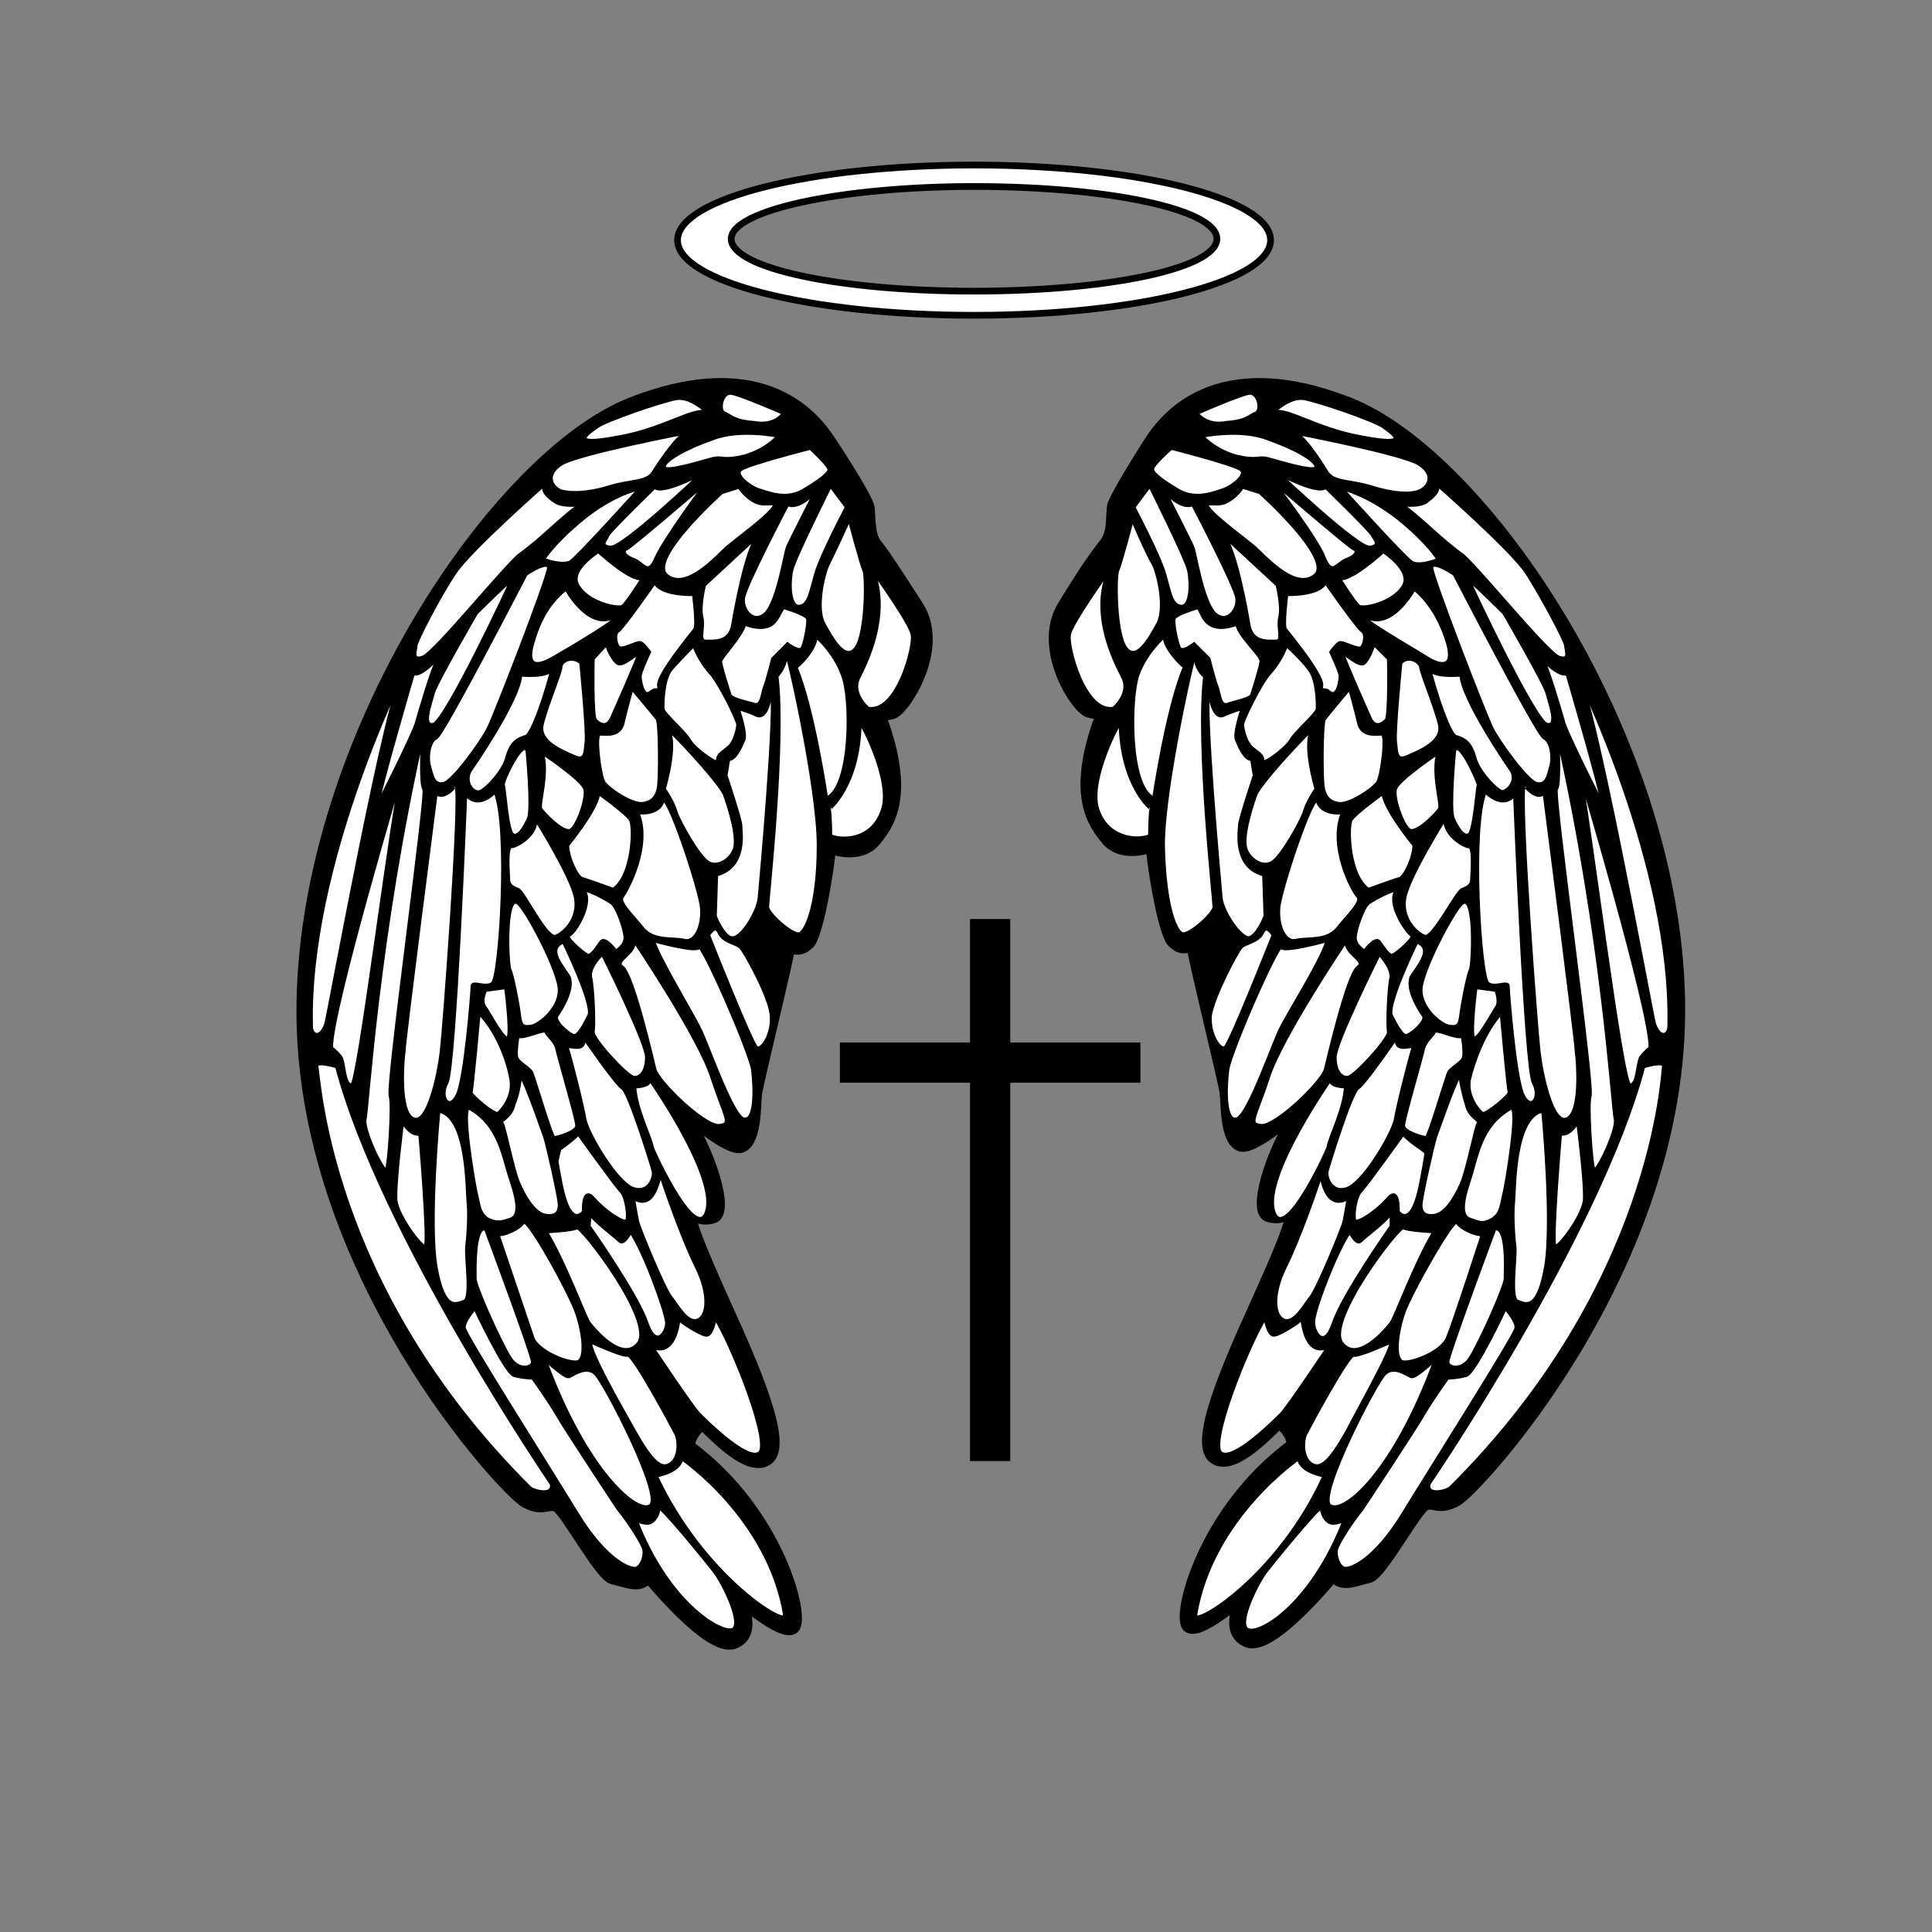 <?xml version="1.0" encoding="UTF-8"?> <!-- Generator: Adobe Illustrator 23.0.6, SVG Export Plug-In . SVG Version: 6.00 Build 0) --> <svg xmlns="http://www.w3.org/2000/svg" xmlns:xlink="http://www.w3.org/1999/xlink" id="Layer_1" x="0px" y="0px" viewBox="0 0 144 144" style="enable-background:new 0 0 144 144;" xml:space="preserve"><rect x="0" y="0" width="144" height="144" fill="#808080" stroke="none"/> <style type="text/css"> .st0{stroke:#000000;stroke-miterlimit:10;} .st1{fill:#FFFFFF;stroke:#000000;stroke-width:0.25;stroke-miterlimit:10;} .st2{fill:#FFFFFF;stroke:#000000;stroke-width:0.5;stroke-miterlimit:10;} </style> <g> <path class="st0" d="M61.8,32.9c-1-1.5-4.7-6.7-14.7-2.8S22.9,54.9,22.6,74.8s15.3,36.5,16.6,37.1c1.3,0.7,1.6,0,2.3,0.3 c0.7,0.3,3.3,5.2,4.2,5.4c1,0.2,2.1,0.8,2.6-0.2c0,0,4.6,5.7,6.4,5s0.3-3.4,0.3-3.4s3.3,2.9,4.1,2.3c0.8-0.7-1.1-8.5-7.7-13.4 c-0.4-0.4,0.7-2,1.1-1.7c0.4,0.3,3.3,3.6,4.7,2.5c1.4-1.1-1.1-6.8-3-11c-1.9-4.2-3-6.8-2.8-7.4c0,0,0.7,0.7,1.7,0.4 c1.1-0.2,0-4.5-2.4-8.1c0,0,3.7,3.3,4.6,2.8c1-0.5,0.9-3.1,1-3.9c0.1-0.8,2.4-10.1,2.5-11.1c0,0,0.7,0.7,1.5-0.2 c0.7-1,1.5-6.2,1.5-7.1c0,0,2.1,0.9,3.3-0.4c1.1-1.3,2.5-3.3,0.7-8.6c-0.4-0.9-0.2-0.8,0.7-1c0.8-0.2,3.8-4.7,1.9-7.8 c-2-3.1-2.4-3.7-3-4.5c-0.7-0.8-0.6-1.7-0.7-2.9C64.6,37.1,61.8,32.9,61.8,32.9z"></path> <path class="st1" d="M41.1,110.6c0,0-12.7-18.6-16-31.1c0,0-1.6-0.5-1.5,0c0.2,0.5,0.7,16.3,15.9,31.4 C39.9,111.2,41.3,111.5,41.1,110.6z"></path> <path class="st1" d="M35.4,97.5c0,0,2.2,4.7,2.9,5c0.7,0.2,1.4,0.2,1.4,0.2s1.1,1.5,1.8,2.7c0.7,1.2,4.2,6.5,4.6,7.1 c0.6,0.7,1.8,2.5,1.9,3c0.1,0.5-0.2,1.3-0.6,1.4c-0.4,0.1-2.2-0.5-4.4-4.1c-2.2-3.6-8.3-13.2-8.4-13.8 C34.5,98.5,35.4,97.5,35.4,97.5z"></path> <path class="st1" d="M47.4,113.3c0,0,0.6,0.3,1,0.2s0.7-0.7,0.7-1.1c0-0.4,3.6,4,4.2,4.8s2,3.6,1.4,4.2S49.9,119.8,47.4,113.3z"></path> <path class="st1" d="M48.9,110c0,0,1.8-0.3,1.9-1.3c0,0,6.5,4.4,7.7,11.7C58.6,121.3,52.4,117.5,48.9,110z"></path> <path class="st1" d="M40.6,101.3c0,0,1.5,1.4,1.8,1.3s1.3-0.9,2-0.2c0.7,0.7,5,9,4.1,9.8S43.7,109.8,40.6,101.3z"></path> <path class="st1" d="M44,100c0,0,2.4,1.1,2.8,1c0.4-0.1,3.4,5.5,3.6,5.9s0.3,1.7-0.4,2.2c-0.7,0.5-1.4-0.1-2.7-2.4 S43.9,100.7,44,100z"></path> <path class="st1" d="M48.6,100.4c0,0,3,4.5,3.5,5c0.5,0.5,3.6,3.6,4.5,2.9c0.9-0.7-1.9-7.8-3.3-10.1c0,0-0.2,1.4-0.7,1.3 c-0.5-0.1-1.9-1-2-1.2C50.6,98,50.5,101.2,48.6,100.4z"></path> <path class="st1" d="M36.2,91.6c0,0,3.5,9.4,3.5,9.9s-1.1,0.7-1.7-0.3c-0.7-1.1-2.6-5.3-2.6-5.9C35.4,94.8,35.3,91.3,36.2,91.6z"></path> <path class="st1" d="M37.1,92c0.4,0.1,1.6-0.4,1.9-0.9s3.5,5.3,4,6.8c0.5,1.5,0.7,3.3,0.1,3.6c-0.6,0.2-3-0.7-3.4-1.8 C39.3,98.5,37.1,92,37.1,92z"></path> <path class="st1" d="M40.7,91.8c0,0,2-0.1,2.3-0.3c0.3-0.2,5.8,6.9,4.6,8.6c-1.2,1.6-3.4-1.1-3.7-1.5S42.1,94.1,40.7,91.8z"></path> <path class="st1" d="M43.9,91.4c0,0,3.6,5.1,4.3,7.2c0.7,2,1.5,0.7,1.5,0s-1.7-5.4-2.7-6.8c0,0-0.5,1-0.8,0.7 c-0.3-0.3-1.9-1.5-2.3-2.1C44,90.3,43.9,91.3,43.9,91.4z"></path> <path class="st1" d="M47.2,89.3c0,0,0.2,1.2,0.3,1.7s2,5.1,2.5,5.7s1.2,2,2,1.7c0.8-0.3,0.9-2-0.1-4c-1-2-2.4-6-2.6-6.7 C49.1,87.1,49,90.4,47.2,89.3z"></path> <path class="st1" d="M47.3,81c0,0,1.3,0,1.1-0.6c0,0,5,7.1,4.3,9.8c-0.7,2.7-3.9-4.1-4.1-4.7C48.5,84.8,47.4,82.7,47.3,81z"></path> <path class="st1" d="M43.5,77.3c0,0,2.4,3.5,2.9,3.8c0.5,0.3,2.2,5.8,2.3,6.2s-0.3,1.7-1.5,1.3c-1.2-0.4-3.3-3.9-3.6-5.1 c-0.2-1.2-1.1-4.7-1.3-5.3C42.1,77.6,43.7,78.7,43.5,77.3z"></path> <path class="st1" d="M43.1,84.5c0,0,2.8,3.9,3.2,4.3c0.4,0.4,0.6,2,0.4,2.2c-0.2,0.2-1.5-0.6-2.4-1.6c-0.9-1.1-0.8,0.9-0.8,0.9 s-1,1.5-1.7-2.1c-0.7-3.6-0.3-2.4-0.3-2.4S42.8,84.9,43.1,84.5z"></path> <path class="st1" d="M38.8,80.1c0.6,1.1,1.6,4.1,1.8,4.6c0.2,0.6,1.1,4.6,1.1,5.1s-0.2,0.9-1,0.8c-0.8-0.1-1.5-1.2-2-2.3 c-0.5-1.1-1.1-4.4-1.3-4.6c-0.2-0.2,0.7-0.4,0.9-1.4C38.7,81.4,38.8,80.1,38.8,80.1z"></path> <path class="st1" d="M35,82.6c-0.7-0.4,0.3,5.6,0.5,6.4s0.2,1.5,0.9,1.9c0.7,0.3,1,0.2,1.6,0c0.7-0.2,0.7-1.1,0.1-2.9 C37.5,86.3,37.3,83.9,35,82.6z"></path> <path class="st1" d="M35.7,75.5c0,0-0.5,5.6-0.6,5.9c-0.1,0.2,1.7,1.7,2,1.6c0.2-0.1,1.2-1.2,1-2.5C37.9,79.2,37.1,76.9,35.7,75.5z "></path> <path class="st1" d="M32.7,82.8c0,0-0.8,8.4-0.2,11.7c0.6,3.3,1.5,2.7,2.1,2.5s0.1-3.3,0.2-4.1s0.2-2.4,0.1-3.3 S34.9,83.2,32.7,82.8z"></path> <path class="st1" d="M30,83.6c0,0,0.6,1.1,1.3,0.9c0,0,0.7,8.2,0.4,8.4c-0.2,0.2-2-2.1-2.2-3.4C29.4,88.2,30,83.6,30,83.6z"></path> <path class="st1" d="M32.5,59.1c0,0-2.4,18.6-2.4,19.3c-0.1,0.7-0.4,4.5,0.7,5c1.1,0.5,1.9-3.3,2.1-5s1.5-18.9,1.1-19.9 C34,58.5,33.1,59.7,32.5,59.1z"></path> <path class="st1" d="M34.7,59.2c0,0-0.8,20.4-1.4,21.5c-0.6,1.1,0.2,2.2,0.8,0.9c0.6-1.3,1.1-7.7,1.1-8.1c0-0.4,1,0.2,1.5-0.2 c0.6-0.4,1.3-11.7,0.2-14.3C36.9,59,35.7,60.4,34.7,59.2z"></path> <path class="st1" d="M31.5,54.8c0,0-0.2,3.7,0.1,4c0.3,0.2-2.8,22.2-2.5,22.9c0.2,0.7-0.1,5.2-0.3,5.5c-0.2,0.3-1.8-3-1.6-3.8 S28.1,69.9,31.5,54.8z"></path> <path class="st1" d="M30,57.4c0,0-5.4,18.1-5.3,20.7c0,0,0.3,0.2,0.7,0.7c0.3,0.6,0.2,2,0.8,2.1C26.7,81.1,29.2,60.6,30,57.4z"></path> <path class="st1" d="M30.1,50.1c0,0-7.2,14.4-6.9,26.4c0,0.7,0.7,1,1.1-0.2C24.6,75.1,28.9,51.4,30.1,50.1z"></path> <path class="st1" d="M38.6,77.2c0,0-0.2,1.2-0.1,1.6c0.1,0.4,0.8,0.7,1.1,1.1c0.2,0.4,1.5,4.9,1.7,4.9c0.2,0,1.7-0.4,1.7-0.9 s-1.4-5.2-1.5-5.8c-0.2-0.6-0.7-0.9-0.8-1.2S38.9,77.5,38.6,77.2z"></path> <path class="st1" d="M36.2,73.8l1.5-0.2c0,0,0.4,3.1,0.2,3.7s-1.5-1.9-1.8-2.3C35.8,74.5,36.2,73.8,36.2,73.8z"></path> <path class="st1" d="M38.6,67.3c0.6,0.4,3.1,5.1,3.1,6.5s-1.5,2.6-2.1,2.7c-0.7,0.1-0.8-0.1-0.9-0.9s-0.5-2.9-0.7-3.3 S37.6,66.6,38.6,67.3z"></path> <path class="st1" d="M42,70.2c0,0,2.3,4.7,1.9,5.5c-0.4,0.8-0.8,1.5-1.1,1.5c-0.3,0-1.6-1.1-1.3-1.5c0.3-0.4,1.3-2,0.9-2.9 C41.9,72,40.7,70.7,42,70.2z"></path> <path class="st1" d="M44.9,71.1c0,0,3.3,6.6,3.3,7.7s-0.5,1.6-1,1.5c-0.5-0.1-3.1-2.9-3-3.4s0-3.3-0.2-4.1 C43.9,72,44.9,71.1,44.9,71.1z"></path> <path class="st1" d="M47.2,70c0,0,5,7.4,5.9,10.4c1,3,1.5,3.4,0.5,3.5c-1.1,0.1-4.6-3.3-4.8-4.2c-0.2-0.8-1.6-6.9-2.4-7.6 C45.6,71.6,47.6,71,47.2,70z"></path> <path class="st1" d="M48.7,70.1c0,0,3.2,0.9,3.4,0.5c0.2-0.4,3.7,7.5,4,9.1c0.2,1.6,0.2,4-0.7,3.7c-0.9-0.3-2.9-6.2-3.3-6.8 C51.8,75.9,48.9,71.1,48.7,70.1z"></path> <path class="st1" d="M52.8,69.7c0,0,3.2,8.1,3.6,8.4c0.4,0.2,1.2-1,1.1-2.4s-2-4.8-2.3-5.1s-1.3-0.4-1.6-1.1S52.8,69.7,52.8,69.7z"></path> <path class="st1" d="M49.4,59.7c0.3-0.8,2.8,6.6,2.9,8s-0.5,2.6-1.3,2.4c-0.8-0.2-2.3,0.1-3.1-0.9c-0.8-1-1.9-2-1.5-2.4 c0.3-0.4,2.2-3.8,1.1-6.3C47.4,60.6,49.1,60.8,49.4,59.7z"></path> <path class="st1" d="M39.9,61c0,0,2.7,4.3,3,5.9c0.3,1.6-0.9,2.7-1.5,2.9c-0.7,0.2-2.4-3.4-2.8-3.5c-0.3-0.1-0.7-0.3-0.7-0.7 s-0.2-2.5,0.2-2.5C38.5,63.1,40.1,62.2,39.9,61z"></path> <path class="st1" d="M43.6,66.5c-0.3-0.5,1.6,0.5,2,0.8s1,2,1,2.6s-0.7,1-0.7,1s-0.8-1.1-1.1-0.7c-0.3,0.4-0.7,1.1-1,1 c-0.3-0.1-1.8-1.4-1.4-1.5S44.1,67.5,43.6,66.5z"></path> <path class="st1" d="M42.3,63c0,0,2.3-2.8,2.3-3.9c0,0,2.1,1.5,2.4,2c0.3,0.5,0.2,4.2-1.3,5.2c0,0-1.9-0.7-2.3-0.8 S42.3,63.9,42.3,63z"></path> <path class="st1" d="M49.8,54.4c-0.3-0.5,3.7,3.7,4.2,4.8c0.4,1.1,1.1,3.4,0.7,4.2c-0.3,0.7-1.2,1.3-1.9,0.9 c-0.7-0.4-2.1-2.9-2.4-3.7c-0.2-0.8-0.9-1.8-0.9-1.8S50.5,55.5,49.8,54.4z"></path> <path class="st1" d="M54.3,56.6l-0.2,1.2c0,0,1.1,3.3,1.1,3.7c0,0.4,0.5,3.1-1.8,3.7l-0.1,3.1c0,0,0.6,1.5,1.2,1.6 c0.7,0.2,2-1.9,2.1-3s1.3-14.3,0.9-15.6c0,0-0.2,2.4-1.1,2c-0.9-0.4-1.4-0.5-1.4-0.5s0.7,2,0.4,2.4C55.2,55.7,54.8,56.6,54.3,56.6z "></path> <path class="st1" d="M58.6,48.7c0-0.6,2.4,9.9,2.4,14.3s-0.9,6.4-1.4,6.6s-2.4-1.5-2.4-2s1.3-12.2,0.7-17.2 C57.9,50.4,58.6,49.7,58.6,48.7z"></path> <path class="st1" d="M60.8,47.4c0,0,1.4,1.2,2,2.9c0.7,1.7,0.7,8.4-1.2,9.2c0,0-1-6.8-2.3-9.8C59.4,49.8,60.9,48.3,60.8,47.4z"></path> <path class="st1" d="M64.1,53.9c0-0.3,2.4,4.2,1.7,6.4c-0.7,2.3-2.9,2.4-3.9,2c0,0,0-1.5-0.1-2C61.8,60.3,64,58.6,64.1,53.9z"></path> <path class="st1" d="M65.1,42.6c0,0,2.8,3.9,2.9,4.7c0.2,0.8-1.1,5.9-3.3,5.5c0,0-1.3-1.1-0.7-2.3S66.3,45.9,65.1,42.6z"></path> <path class="st1" d="M63.3,38.7c0,0,0.9,3.4,1.1,3.8c0.2,0.4,0.2,4.7-0.6,5.8c-0.8,1.1-1.8-0.7-2.4-1.8c-0.6-1.1-0.1-3.5,0.3-4.4 C62.1,41.3,63.3,38.7,63.3,38.7z"></path> <path class="st1" d="M61.9,36.2c0,0-2.7,5.4-2.9,6.3c-0.2,0.9-0.2,2.8,0.6,2.7c0.7-0.1,0.8-1,1.2-2.4s2.3-5,2.3-5L61.9,36.2z"></path> <path class="st1" d="M58.7,37.6c0,0-3.2,6.1-3.3,7c-0.1,0.9,0.8,2,1.7,1.1c0.9-1,1.4-4.4,1.6-4.9c0.2-0.5,2.1-4.2,2.1-4.2 S59.6,38,58.7,37.6z"></path> <path class="st1" d="M55.5,46.5c0,0,1.1,0.5,1.9,0.1c0.7-0.4,0.8-1.4,1.1-1.3c0.3,0.1,1.6,0.5,1.7,0.8c0.1,0.3-0.2,1.8-0.4,2.2 c-0.2,0.4-1.1-0.3-1.1-0.3l-1.1,1.1c0,0-0.4,1.6-0.6,2.1c-0.2,0.5-0.2,1.5-0.8,1.3c-0.7-0.2-1.7-0.4-1.8-0.7 c-0.1-0.3-0.7-2.2-0.7-2.5S55.3,47.4,55.5,46.5z"></path> <path class="st1" d="M51.7,48.1c0.3,0.7,0.6,1.3,1.2,2c0.7,0.7,2.1,3.6,2.1,3.9s-0.2,1.1-0.5,1.5s-1.1,0.7-1,1.2 c0.2,0.5-1.7-0.8-2.1-1.5c-0.4-0.7-2-2-2-2.4s0-2.1,0.6-2.9C50.6,49.2,51.7,48.1,51.7,48.1z"></path> <path class="st1" d="M47.1,51.3c0,0,1.6,1.9,1.9,2.3c0.2,0.4,0.2,4.2,0.1,5c-0.1,0.7-0.4,1.2-1.2,1.3c-0.8,0.1-2.6-1.1-2.9-1.6 c-0.3-0.5-0.7-3.6-0.3-3.6c0.4,0,1.4,0.2,1.7-0.7C46.6,53.1,47.1,51.3,47.1,51.3z"></path> <path class="st1" d="M40.7,36c0,0-5.7,5-6.8,6.7c-1.1,1.6-2.9,5.1-2.9,5.4s-0.4,1.2,0.5,0.9c0.9-0.3,6.3-7,7.3-7.7 c1.8-1.3,3.2-2.9,4.5-3.7c0,0-1.3,0.2-1.9-0.2C40.9,37.1,40.2,36.5,40.7,36z"></path> <path class="st1" d="M30.8,50.2c0,0-2.4,8.2-2.7,9.9c0,0,2.9-5.7,3-6.4c0.2-0.7,1.1-3.8,1.5-4.5S31.5,50.5,30.8,50.2z"></path> <path class="st1" d="M35.5,45.7c0,0-2.9,5-3.2,5.9c-0.2,0.8-0.9,2.6,0,2.4c0.9-0.2,5.7-10.4,5.8-10.7S35.5,45.7,35.5,45.7z"></path> <path class="st1" d="M39.2,42.8c0,0-6.2,12-6.7,12.2c-0.5,0.2-0.7,1.4-0.5,2.1c0.2,0.7,0.3,1.5,1.1,1.3c0.7-0.2,2.8-3.1,3.3-4.1 c0.5-1,4.5-11.3,4.5-12C40.8,41.7,39.2,42.8,39.2,42.8z"></path> <path class="st1" d="M35,57.5c0,0,3.7-5.3,3.8-7.2c0,0,2,0.2,2.3-0.4c0.3-0.7-1.2,4.7-1.9,5c-0.7,0.2-1.1,0.5-1.4,1.5 c-0.2,1-1.5,2.4-2,2.6S34.6,58.4,35,57.5z"></path> <path class="st1" d="M39.3,56c0,0,0.4,4.3,0.1,5c-0.3,0.7-0.8,1.5-1.2,1.2c-0.4-0.3-0.6-3.5-0.7-3.7S39,54.9,39.3,56z"></path> <path class="st1" d="M40.4,56.1c0,0,3,2,3.2,2.7s-0.6,2.9-1.1,3.1c-0.6,0.2-2-1.3-2.2-1.6S40.9,57.6,40.4,56.1z"></path> <path class="st1" d="M43.3,49.4c0,0,0.5,5.1,0.4,5.9c-0.1,0.7,0,1.5-0.9,1.1c-0.9-0.4-2.7-1.1-2.4-2.4s1.4-3.9,1.4-4.3 C41.8,49.3,42.6,48.8,43.3,49.4z"></path> <path class="st1" d="M44.2,49.1c0,0-0.1,4.5,0.2,4.6c0.2,0.2,0.8,0.7,1.2-0.2c0.4-0.9,1.9-4.3,2-4.7c0.1-0.4-1.2,1-1.6,0.6 C45.5,49,45.2,48,45.2,48L44.2,49.1z"></path> <path class="st1" d="M42.2,43.9c0,0,1.5,2.8,3.3,2.2S42,48.6,41.3,49c-0.7,0.4-2.4,1.3-1.5-1.4C40.6,44.9,42.2,43.9,42.2,43.9z"></path> <path class="st1" d="M48.8,43.4c0,0-2.3,3.3-2.7,3.6c-0.4,0.2-0.2,1.2,0.1,1.3c0.3,0.1,1.2-0.4,1.5-0.4c0.2,0,0.7,0.7,0.7,0.7 s-0.7,1.5-0.7,1.8c0,0.3,0.2,1.7,0.8,1.2c0.6-0.5,0.7,0.3,0.6-0.5c-0.1-0.8,2.4-3.8,2.7-4.2c0.2-0.3-0.1-2.6-0.1-2.6 S49.3,44.4,48.8,43.4z"></path> <path class="st1" d="M56.5,39.9l-4,3.7c0,0-0.4,1.6-0.2,2.4c0.2,0.8-0.3,1.8,0.3,1.8c0.7,0,1.7,0.1,2-1.1 C54.8,45.5,55.6,41,56.5,39.9z"></path> <path class="st1" d="M44.6,41.1c0,0,2.5,2.3,3.3,2c0,0-1.2,1.9-1.5,2.1c-0.3,0.2-2.5-0.2-3.3-1.5C42.3,42.5,44.6,41.1,44.6,41.1z"></path> <path class="st1" d="M47.7,36.4c0,0-4.6,5.1-5.2,5.5c-0.7,0.3-2-0.2-2-0.2s0.7-1.2,2.9-3C45.7,36.8,47.7,36.4,47.7,36.4z"></path> <path class="st1" d="M53.8,36.7c0,0-5.6,5-4.1,6.2s3.8-1.5,4.5-2.1c0.7-0.6,2.9-2.2,3.4-2.9c0.5-0.7-0.5-0.1-1.3-0.5 c-0.8-0.4-1.2-1.1-1.2-1.1L53.8,36.7z"></path> <path class="st1" d="M48.8,36.3c0,0-3.4,3.3-3.5,3.6s-0.7,0.8,0.2,0.9c0.9,0.1,6.8-5.5,6.8-5.5S49.3,36.9,48.8,36.3z"></path> <path class="st1" d="M52.7,35.9c0,0-5.7,4.9-6,5s-0.3,0.5,0.5,0.8c0.8,0.3,1.1,1.3,1.7-0.1C49.5,40.2,52.7,35.9,52.7,35.9z"></path> <path class="st1" d="M60.4,33.4c0,0-4.7,1.2-5.2,1.6c-0.5,0.4,0.7,1.3,1.3,1.5c0.7,0.2,2,0.8,3.3,0.1c1.2-0.7,2-1.3,2-1.6 C61.8,34.7,60.4,33.4,60.4,33.4z"></path> <path class="st1" d="M58,32.5c0,0-2.9-0.6-4.9,0.2c-2,0.7-3.6,1.6-3.6,2.1c0,0.5,2.8-0.4,3.6-0.6c0.8-0.2,0.7,0.2,2.4-0.2 C57.2,33.5,58,32.5,58,32.5z"></path> <path class="st1" d="M51.4,32.2c0,0-8.4,1.6-9.6,2.4c-1.2,0.8-0.7,1.7,0,2c0.7,0.2,2,0.2,3.6-0.3c1.6-0.5,2.8-0.3,3.3-1.1 S50.8,32,51.4,32.2z"></path> <path class="st1" d="M58.4,30.8c0,0-3.2-1.4-3.9-1.5c-0.7-0.1-1,1.3-0.5,1.5c0.5,0.2,0.7,0.6,2.2,0.7 C57.8,31.8,58.4,30.8,58.4,30.8z"></path> <path class="st1" d="M52.8,30.8c0,0-1.3-1.3-2.4-1.1c-1.1,0.2-5.2,1.6-5.9,2.1c-0.7,0.5-2.2,1.5,1.5,0.8 C49.6,32,51.9,30.2,52.8,30.8z"></path> </g> <g> <path class="st0" d="M85.8,32.9c1-1.5,4.7-6.7,14.7-2.8s24.3,24.8,24.6,44.6c0.3,19.9-15.3,36.5-16.6,37.1c-1.3,0.7-1.6,0-2.3,0.3 c-0.7,0.3-3.3,5.2-4.2,5.4c-1,0.2-2.1,0.8-2.6-0.2c0,0-4.6,5.7-6.4,5c-1.8-0.7-0.3-3.4-0.3-3.4s-3.3,2.9-4.1,2.3 c-0.8-0.7,1.1-8.5,7.7-13.4c0.4-0.4-0.7-2-1.1-1.7c-0.4,0.3-3.3,3.6-4.7,2.5c-1.4-1.1,1.1-6.8,3-11c1.9-4.2,3-6.8,2.8-7.4 c0,0-0.7,0.7-1.7,0.4c-1.1-0.2,0-4.5,2.4-8.1c0,0-3.7,3.3-4.6,2.8c-1-0.5-0.9-3.1-1-3.9c-0.1-0.8-2.4-10.1-2.5-11.1 c0,0-0.7,0.7-1.5-0.2c-0.7-1-1.5-6.2-1.5-7.1c0,0-2.1,0.9-3.3-0.4c-1.1-1.3-2.5-3.3-0.7-8.6c0.4-0.9,0.2-0.8-0.7-1 s-3.8-4.7-1.9-7.8s2.4-3.7,3-4.5c0.7-0.8,0.6-1.7,0.7-2.9C83.1,37.1,85.8,32.9,85.8,32.9z"></path> <path class="st1" d="M106.5,110.6c0,0,12.7-18.6,16-31.1c0,0,1.6-0.5,1.5,0s-0.7,16.3-15.9,31.4 C107.7,111.2,106.3,111.5,106.5,110.6z"></path> <path class="st1" d="M112.2,97.5c0,0-2.2,4.7-2.9,5c-0.7,0.2-1.4,0.2-1.4,0.2s-1.1,1.5-1.8,2.7c-0.7,1.2-4.2,6.5-4.6,7.1 c-0.6,0.7-1.8,2.5-1.9,3c-0.1,0.5,0.2,1.3,0.6,1.4c0.4,0.1,2.2-0.5,4.4-4.1c2.2-3.6,8.3-13.2,8.4-13.8 C113.1,98.5,112.2,97.5,112.2,97.5z"></path> <path class="st1" d="M100.2,113.3c0,0-0.6,0.3-1,0.2c-0.4-0.1-0.7-0.7-0.7-1.1c0-0.4-3.6,4-4.2,4.8c-0.6,0.8-2,3.6-1.4,4.2 C93.6,122.1,97.7,119.8,100.2,113.3z"></path> <path class="st1" d="M98.7,110c0,0-1.8-0.3-1.9-1.3c0,0-6.5,4.4-7.7,11.7C89,121.3,95.3,117.5,98.7,110z"></path> <path class="st1" d="M107,101.3c0,0-1.5,1.4-1.8,1.3s-1.3-0.9-2-0.2c-0.7,0.7-5,9-4.1,9.8C100.1,113,103.9,109.8,107,101.3z"></path> <path class="st1" d="M103.7,100c0,0-2.4,1.1-2.8,1c-0.4-0.1-3.4,5.5-3.6,5.9s-0.3,1.7,0.4,2.2c0.7,0.5,1.4-0.1,2.7-2.4 C101.7,104.2,103.7,100.7,103.7,100z"></path> <path class="st1" d="M99,100.4c0,0-3,4.5-3.5,5s-3.6,3.6-4.5,2.9s1.9-7.8,3.3-10.1c0,0,0.2,1.4,0.7,1.3c0.5-0.1,1.9-1,2-1.2 C97.1,98,97.1,101.2,99,100.4z"></path> <path class="st1" d="M111.4,91.6c0,0-3.5,9.4-3.5,9.9s1.1,0.7,1.7-0.3c0.7-1.1,2.6-5.3,2.6-5.9C112.2,94.8,112.4,91.3,111.4,91.6z"></path> <path class="st1" d="M110.5,92c-0.4,0.1-1.6-0.4-1.9-0.9c-0.2-0.5-3.5,5.3-4,6.8c-0.5,1.5-0.7,3.3-0.1,3.6c0.6,0.2,3-0.7,3.4-1.8 C108.4,98.5,110.5,92,110.5,92z"></path> <path class="st1" d="M106.9,91.8c0,0-2-0.1-2.3-0.3c-0.3-0.2-5.8,6.9-4.6,8.6c1.2,1.6,3.4-1.1,3.7-1.5 C104,98.2,105.5,94.1,106.9,91.8z"></path> <path class="st1" d="M103.7,91.4c0,0-3.6,5.1-4.3,7.2s-1.5,0.7-1.5,0c-0.1-0.7,1.7-5.4,2.7-6.8c0,0,0.5,1,0.8,0.7 c0.3-0.3,1.9-1.5,2.3-2.1C103.7,90.3,103.7,91.3,103.7,91.4z"></path> <path class="st1" d="M100.5,89.3c0,0-0.2,1.2-0.3,1.7s-2,5.1-2.5,5.7s-1.2,2-2,1.7s-0.9-2,0.1-4c1-2,2.4-6,2.6-6.7 C98.5,87.1,98.6,90.4,100.5,89.3z"></path> <path class="st1" d="M100.3,81c0,0-1.3,0-1.1-0.6c0,0-5,7.1-4.3,9.8c0.7,2.7,3.9-4.1,4.1-4.7C99.1,84.8,100.2,82.7,100.3,81z"></path> <path class="st1" d="M104.1,77.3c0,0-2.4,3.5-2.9,3.8c-0.5,0.3-2.2,5.8-2.3,6.2c-0.1,0.4,0.3,1.7,1.5,1.3c1.2-0.4,3.3-3.9,3.6-5.1 c0.2-1.2,1.1-4.7,1.3-5.3C105.5,77.6,103.9,78.7,104.1,77.3z"></path> <path class="st1" d="M104.6,84.5c0,0-2.8,3.9-3.2,4.3c-0.4,0.4-0.6,2-0.4,2.2c0.2,0.2,1.5-0.6,2.4-1.6c0.9-1.1,0.8,0.9,0.8,0.9 s1,1.5,1.7-2.1s0.3-2.4,0.3-2.4S104.8,84.9,104.6,84.5z"></path> <path class="st1" d="M108.8,80.1c-0.6,1.1-1.6,4.1-1.8,4.6c-0.2,0.6-1.1,4.6-1.1,5.1s0.2,0.9,1,0.8c0.8-0.1,1.5-1.2,2-2.3 c0.5-1.1,1.1-4.4,1.3-4.6c0.2-0.2-0.7-0.4-0.9-1.4C109,81.4,108.8,80.1,108.8,80.1z"></path> <path class="st1" d="M112.6,82.6c0.7-0.4-0.3,5.6-0.5,6.4s-0.2,1.5-0.9,1.9s-1,0.2-1.6,0c-0.7-0.2-0.7-1.1-0.1-2.9 S110.3,83.9,112.6,82.6z"></path> <path class="st1" d="M111.9,75.5c0,0,0.5,5.6,0.6,5.9c0.1,0.2-1.7,1.7-2,1.6c-0.2-0.1-1.2-1.2-1-2.5 C109.8,79.2,110.6,76.9,111.9,75.5z"></path> <path class="st1" d="M115,82.8c0,0,0.8,8.4,0.2,11.7c-0.6,3.3-1.5,2.7-2.1,2.5c-0.6-0.2-0.1-3.3-0.2-4.1c-0.1-0.7-0.2-2.4-0.1-3.3 S112.8,83.2,115,82.8z"></path> <path class="st1" d="M117.6,83.6c0,0-0.6,1.1-1.3,0.9c0,0-0.7,8.2-0.4,8.4c0.2,0.2,2-2.1,2.2-3.4C118.2,88.2,117.6,83.6,117.6,83.6 z"></path> <path class="st1" d="M115.1,59.1c0,0,2.4,18.6,2.4,19.3c0.1,0.7,0.4,4.5-0.7,5c-1.1,0.5-1.9-3.3-2.1-5c-0.2-1.7-1.5-18.9-1.1-19.9 C113.6,58.5,114.5,59.7,115.1,59.1z"></path> <path class="st1" d="M112.9,59.2c0,0,0.8,20.4,1.4,21.5c0.6,1.1-0.2,2.2-0.8,0.9c-0.6-1.3-1.1-7.7-1.1-8.1c0-0.4-1,0.2-1.5-0.2 c-0.6-0.4-1.3-11.7-0.2-14.3C110.7,59,112,60.4,112.9,59.2z"></path> <path class="st1" d="M116.1,54.8c0,0,0.2,3.7-0.1,4s2.8,22.2,2.5,22.9c-0.2,0.7,0.1,5.2,0.3,5.5c0.2,0.3,1.8-3,1.6-3.8 S119.5,69.9,116.1,54.8z"></path> <path class="st1" d="M117.7,57.4c0,0,5.4,18.1,5.3,20.7c0,0-0.3,0.2-0.7,0.7c-0.3,0.6-0.2,2-0.8,2.1 C120.9,81.1,118.4,60.6,117.7,57.4z"></path> <path class="st1" d="M117.5,50.1c0,0,7.2,14.4,6.9,26.4c0,0.7-0.7,1-1.1-0.2C123,75.1,118.7,51.4,117.5,50.1z"></path> <path class="st1" d="M109,77.2c0,0,0.2,1.2,0.1,1.6c-0.1,0.4-0.8,0.7-1.1,1.1c-0.2,0.4-1.5,4.9-1.7,4.9c-0.2,0-1.7-0.4-1.7-0.9 s1.4-5.2,1.5-5.8c0.2-0.6,0.7-0.9,0.8-1.2S108.7,77.5,109,77.2z"></path> <path class="st1" d="M111.5,73.8l-1.5-0.2c0,0-0.4,3.1-0.2,3.7s1.5-1.9,1.8-2.3C111.8,74.5,111.5,73.8,111.5,73.8z"></path> <path class="st1" d="M109,67.3c-0.6,0.4-3.1,5.1-3.1,6.5s1.5,2.6,2.1,2.7c0.7,0.1,0.8-0.1,0.9-0.9c0.1-0.8,0.5-2.9,0.7-3.3 S110,66.6,109,67.3z"></path> <path class="st1" d="M105.6,70.2c0,0-2.3,4.7-1.9,5.5c0.4,0.8,0.8,1.5,1.1,1.5s1.6-1.1,1.3-1.5c-0.3-0.4-1.3-2-0.9-2.9 C105.7,72,106.9,70.7,105.6,70.2z"></path> <path class="st1" d="M102.8,71.1c0,0-3.3,6.6-3.3,7.7s0.5,1.6,1,1.5c0.5-0.1,3.1-2.9,3-3.4c-0.1-0.5,0-3.3,0.2-4.1 C103.7,72,102.8,71.1,102.8,71.1z"></path> <path class="st1" d="M100.4,70c0,0-5,7.4-5.9,10.4c-1,3-1.5,3.4-0.5,3.5c1.1,0.1,4.6-3.3,4.8-4.2c0.2-0.8,1.6-6.9,2.4-7.6 C102,71.6,100,71,100.4,70z"></path> <path class="st1" d="M98.9,70.1c0,0-3.2,0.9-3.4,0.5c-0.2-0.4-3.7,7.5-4,9.1c-0.2,1.6-0.2,4,0.7,3.7s2.9-6.2,3.3-6.8 C95.8,75.9,98.8,71.1,98.9,70.1z"></path> <path class="st1" d="M94.9,69.7c0,0-3.2,8.1-3.6,8.4c-0.4,0.2-1.2-1-1.1-2.4c0.2-1.4,2-4.8,2.3-5.1c0.2-0.3,1.3-0.4,1.6-1.1 S94.9,69.7,94.9,69.7z"></path> <path class="st1" d="M98.2,59.7c-0.3-0.8-2.8,6.6-2.9,8c-0.1,1.4,0.5,2.6,1.3,2.4c0.8-0.2,2.3,0.1,3.1-0.9c0.8-1,1.9-2,1.5-2.4 s-2.2-3.8-1.1-6.3C100.2,60.6,98.5,60.8,98.2,59.7z"></path> <path class="st1" d="M107.7,61c0,0-2.7,4.3-3,5.9c-0.3,1.6,0.9,2.7,1.5,2.9s2.4-3.4,2.8-3.5c0.3-0.1,0.7-0.3,0.7-0.7 s0.2-2.5-0.2-2.5C109.1,63.1,107.6,62.2,107.7,61z"></path> <path class="st1" d="M104,66.5c0.3-0.5-1.6,0.5-2,0.8s-1,2-1,2.6s0.7,1,0.7,1s0.8-1.1,1.1-0.7c0.3,0.4,0.7,1.1,1,1 c0.3-0.1,1.8-1.4,1.4-1.5C104.8,69.4,103.5,67.5,104,66.5z"></path> <path class="st1" d="M105.4,63c0,0-2.3-2.8-2.3-3.9c0,0-2.1,1.5-2.4,2c-0.3,0.5-0.2,4.2,1.3,5.2c0,0,1.9-0.7,2.3-0.8 S105.4,63.9,105.4,63z"></path> <path class="st1" d="M97.8,54.4c0.3-0.5-3.7,3.7-4.2,4.8c-0.4,1.1-1.1,3.4-0.7,4.2c0.3,0.7,1.2,1.3,1.9,0.9 c0.7-0.4,2.1-2.9,2.4-3.7c0.2-0.8,0.9-1.8,0.9-1.8S97.1,55.5,97.8,54.4z"></path> <path class="st1" d="M93.3,56.6l0.2,1.2c0,0-1.1,3.3-1.1,3.7c0,0.4-0.5,3.1,1.8,3.7l0.1,3.1c0,0-0.6,1.5-1.2,1.6s-2-1.9-2.1-3 s-1.3-14.3-0.9-15.6c0,0,0.2,2.4,1.1,2c0.9-0.4,1.4-0.5,1.4-0.5s-0.7,2-0.4,2.4C92.4,55.7,92.8,56.6,93.3,56.6z"></path> <path class="st1" d="M89.1,48.7c0-0.6-2.4,9.9-2.4,14.3c0.1,4.5,0.9,6.4,1.4,6.6s2.4-1.5,2.4-2s-1.3-12.2-0.7-17.2 C89.7,50.4,89,49.7,89.1,48.7z"></path> <path class="st1" d="M86.8,47.4c0,0-1.4,1.2-2,2.9s-0.7,8.4,1.2,9.2c0,0,1-6.8,2.3-9.8C88.3,49.8,86.7,48.3,86.8,47.4z"></path> <path class="st1" d="M83.5,53.9c0-0.3-2.4,4.2-1.7,6.4s2.9,2.4,3.9,2c0,0,0-1.5,0.1-2C85.8,60.3,83.6,58.6,83.5,53.9z"></path> <path class="st1" d="M82.6,42.6c0,0-2.8,3.9-2.9,4.7c-0.2,0.8,1.1,5.9,3.3,5.5c0,0,1.3-1.1,0.7-2.3S81.3,45.9,82.6,42.6z"></path> <path class="st1" d="M84.4,38.7c0,0-0.9,3.4-1.1,3.8c-0.2,0.4-0.2,4.7,0.6,5.8c0.8,1.1,1.8-0.7,2.4-1.8c0.6-1.1,0.1-3.5-0.3-4.4 C85.5,41.3,84.4,38.7,84.4,38.7z"></path> <path class="st1" d="M85.7,36.2c0,0,2.7,5.4,2.9,6.3c0.2,0.9,0.2,2.8-0.6,2.7c-0.7-0.1-0.8-1-1.2-2.4c-0.4-1.4-2.3-5-2.3-5 L85.7,36.2z"></path> <path class="st1" d="M88.9,37.6c0,0,3.2,6.1,3.3,7c0.1,0.9-0.8,2-1.7,1.1c-0.9-1-1.4-4.4-1.6-4.9c-0.2-0.5-2.1-4.2-2.1-4.2 S88,38,88.9,37.6z"></path> <path class="st1" d="M92.2,46.5c0,0-1.1,0.5-1.9,0.1s-0.8-1.4-1.1-1.3s-1.6,0.5-1.7,0.8c-0.1,0.3,0.2,1.8,0.4,2.2 c0.2,0.4,1.1-0.3,1.1-0.3l1.1,1.1c0,0,0.4,1.6,0.6,2.1c0.2,0.5,0.2,1.5,0.8,1.3s1.7-0.4,1.8-0.7c0.1-0.3,0.7-2.2,0.7-2.5 C94.1,48.9,92.3,47.4,92.2,46.5z"></path> <path class="st1" d="M95.9,48.1c-0.3,0.7-0.6,1.3-1.2,2c-0.7,0.7-2.1,3.6-2.1,3.9s0.2,1.1,0.5,1.5c0.2,0.4,1.1,0.7,1,1.2 c-0.2,0.5,1.7-0.8,2.1-1.5c0.4-0.7,2-2,2-2.4s0-2.1-0.6-2.9C97.1,49.2,95.9,48.1,95.9,48.1z"></path> <path class="st1" d="M100.6,51.3c0,0-1.6,1.9-1.9,2.3c-0.2,0.4-0.2,4.2-0.1,5c0.1,0.7,0.4,1.2,1.2,1.3c0.8,0.1,2.6-1.1,2.9-1.6 c0.3-0.5,0.7-3.6,0.3-3.6c-0.4,0-1.4,0.2-1.7-0.7C101.1,53.1,100.6,51.3,100.6,51.3z"></path> <path class="st1" d="M107,36c0,0,5.7,5,6.8,6.7s2.9,5.1,2.9,5.4s0.4,1.2-0.5,0.9s-6.3-7-7.3-7.7c-1.8-1.3-3.2-2.9-4.5-3.7 c0,0,1.3,0.2,1.9-0.2C106.7,37.1,107.5,36.5,107,36z"></path> <path class="st1" d="M116.8,50.2c0,0,2.4,8.2,2.7,9.9c0,0-2.9-5.7-3-6.4c-0.2-0.7-1.1-3.8-1.5-4.5 C114.5,48.6,116.1,50.5,116.8,50.2z"></path> <path class="st1" d="M112.1,45.7c0,0,2.9,5,3.2,5.9c0.2,0.8,0.9,2.6,0,2.4s-5.7-10.4-5.8-10.7C109.4,43,112.1,45.7,112.1,45.7z"></path> <path class="st1" d="M108.4,42.8c0,0,6.2,12,6.7,12.2c0.5,0.2,0.7,1.4,0.5,2.1s-0.3,1.5-1.1,1.3c-0.7-0.2-2.8-3.1-3.3-4.1 c-0.5-1-4.5-11.3-4.5-12C106.8,41.7,108.4,42.8,108.4,42.8z"></path> <path class="st1" d="M112.7,57.5c0,0-3.7-5.3-3.8-7.2c0,0-2,0.2-2.3-0.4c-0.3-0.7,1.2,4.7,1.9,5c0.7,0.2,1.1,0.5,1.4,1.5 c0.2,1,1.5,2.4,2,2.6C112.2,59.1,113.1,58.4,112.7,57.5z"></path> <path class="st1" d="M108.4,56c0,0-0.4,4.3-0.1,5c0.3,0.7,0.8,1.5,1.2,1.2c0.4-0.3,0.6-3.5,0.7-3.7C110.2,58.3,108.7,54.9,108.4,56 z"></path> <path class="st1" d="M107.2,56.1c0,0-3,2-3.2,2.7s0.6,2.9,1.1,3.1c0.6,0.2,2-1.3,2.2-1.6S106.7,57.6,107.2,56.1z"></path> <path class="st1" d="M104.4,49.4c0,0-0.5,5.1-0.4,5.9c0.1,0.7,0,1.5,0.9,1.1c0.9-0.4,2.7-1.1,2.4-2.4s-1.4-3.9-1.4-4.3 C105.8,49.3,105,48.8,104.4,49.4z"></path> <path class="st1" d="M103.5,49.1c0,0,0.1,4.5-0.2,4.6c-0.2,0.2-0.8,0.7-1.2-0.2c-0.4-0.9-1.9-4.3-2-4.7c-0.1-0.4,1.2,1,1.6,0.6 c0.4-0.4,0.7-1.4,0.7-1.4L103.5,49.1z"></path> <path class="st1" d="M105.4,43.9c0,0-1.5,2.8-3.3,2.2c-1.8-0.6,3.6,2.5,4.2,2.9s2.4,1.3,1.5-1.4S105.4,43.9,105.4,43.9z"></path> <path class="st1" d="M98.8,43.4c0,0,2.3,3.3,2.7,3.6c0.4,0.2,0.2,1.2-0.1,1.3c-0.3,0.1-1.2-0.4-1.5-0.4c-0.2,0-0.7,0.7-0.7,0.7 s0.7,1.5,0.7,1.8c0,0.3-0.2,1.7-0.8,1.2c-0.6-0.5-0.7,0.3-0.6-0.5c0.1-0.8-2.4-3.8-2.7-4.2c-0.2-0.3,0.1-2.6,0.1-2.6 S98.3,44.4,98.8,43.4z"></path> <path class="st1" d="M91.2,39.9l4,3.7c0,0,0.4,1.6,0.2,2.4c-0.2,0.8,0.3,1.8-0.3,1.8c-0.7,0-1.7,0.1-2-1.1 C92.9,45.5,92.1,41,91.2,39.9z"></path> <path class="st1" d="M103.1,41.1c0,0-2.5,2.3-3.3,2c0,0,1.2,1.9,1.5,2.1c0.3,0.2,2.5-0.2,3.3-1.5C105.3,42.5,103.1,41.1,103.1,41.1 z"></path> <path class="st1" d="M100,36.4c0,0,4.6,5.1,5.2,5.5s2-0.2,2-0.2s-0.7-1.2-2.9-3C101.9,36.8,100,36.4,100,36.4z"></path> <path class="st1" d="M93.9,36.7c0,0,5.6,5,4.1,6.2s-3.8-1.5-4.5-2.1c-0.7-0.6-2.9-2.2-3.4-2.9c-0.5-0.7,0.5-0.1,1.3-0.5 c0.8-0.4,1.2-1.1,1.2-1.1L93.9,36.7z"></path> <path class="st1" d="M98.8,36.3c0,0,3.4,3.3,3.5,3.6c0.1,0.2,0.7,0.8-0.2,0.9c-0.9,0.1-6.8-5.5-6.8-5.5S98.3,36.9,98.8,36.3z"></path> <path class="st1" d="M94.9,35.9c0,0,5.7,4.9,6,5s0.3,0.5-0.5,0.8s-1.1,1.3-1.7-0.1C98.2,40.2,94.9,35.9,94.9,35.9z"></path> <path class="st1" d="M87.3,33.4c0,0,4.7,1.2,5.2,1.6s-0.7,1.3-1.3,1.5s-2,0.8-3.3,0.1c-1.2-0.7-2-1.3-2-1.6 C85.8,34.7,87.3,33.4,87.3,33.4z"></path> <path class="st1" d="M89.6,32.5c0,0,2.9-0.6,4.9,0.2c2,0.7,3.6,1.6,3.6,2.1c0,0.5-2.8-0.4-3.6-0.6s-0.7,0.2-2.4-0.2 C90.4,33.5,89.6,32.5,89.6,32.5z"></path> <path class="st1" d="M96.2,32.2c0,0,8.4,1.6,9.6,2.4c1.2,0.8,0.7,1.7,0,2s-2,0.2-3.6-0.3c-1.6-0.5-2.8-0.3-3.3-1.1 S96.9,32,96.2,32.2z"></path> <path class="st1" d="M89.2,30.8c0,0,3.2-1.4,3.9-1.5c0.7-0.1,1,1.3,0.5,1.5c-0.5,0.2-0.7,0.6-2.2,0.7 C89.9,31.8,89.2,30.8,89.2,30.8z"></path> <path class="st1" d="M94.8,30.8c0,0,1.3-1.3,2.4-1.1s5.2,1.6,5.9,2.1c0.7,0.5,2.2,1.5-1.5,0.8C98,32,95.7,30.2,94.8,30.8z"></path> </g> <path class="st2" d="M72.6,12.3c-12.2,0-22.1,2.5-22.1,5.6c0,3.1,9.9,5.6,22.1,5.6c12.2,0,22.1-2.5,22.1-5.6 C94.7,14.8,84.8,12.3,72.6,12.3z M72.6,21.7c-10,0-18.1-1.7-18.1-3.9c0-2.1,8.1-3.9,18.1-3.9s18.1,1.7,18.1,3.9 C90.7,20,82.6,21.7,72.6,21.7z"></path> <polygon points="85,77.7 75.3,77.7 75.3,68.5 72.3,68.5 72.3,77.7 62.6,77.7 62.6,80.7 72.3,80.7 72.3,108.9 75.3,108.9 75.3,80.7 85,80.7 "></polygon> <g> </g> <g> </g> <g> </g> <g> </g> <g> </g> <g> </g> </svg> 